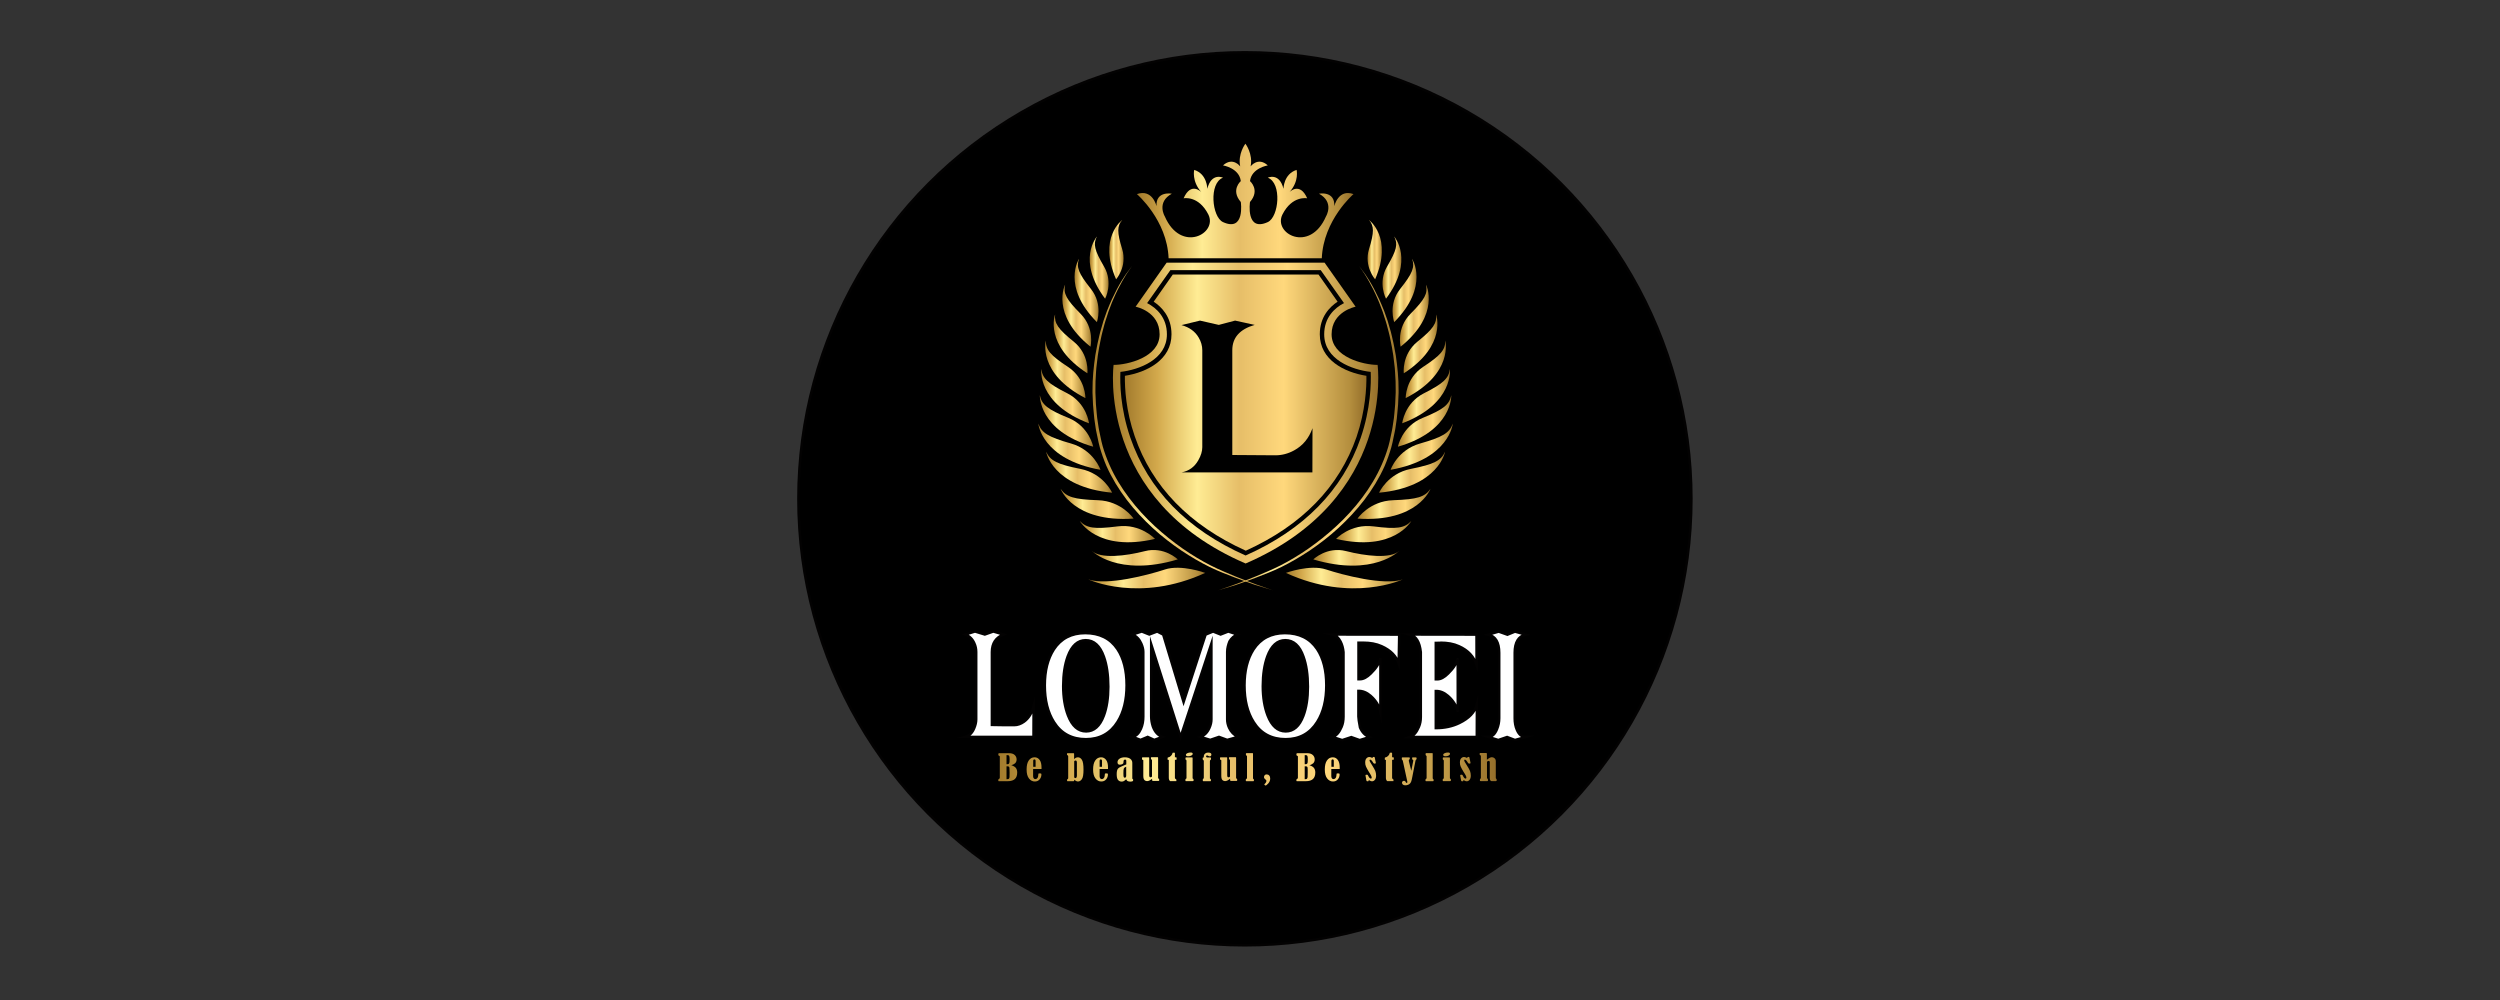 <?xml version="1.0" encoding="utf-8"?>
<!-- Generator: Adobe Illustrator 23.0.5, SVG Export Plug-In . SVG Version: 6.00 Build 0)  -->
<svg version="1.1" id="Layer_1" xmlns="http://www.w3.org/2000/svg" xmlns:xlink="http://www.w3.org/1999/xlink" x="0px" y="0px"
	 viewBox="0 0 250 100" style="enable-background:new 0 0 250 100;" xml:space="preserve">
<rect x="0" y="0" width="250" height="100" fill="#333333" stroke="none"/>
<style type="text/css">
	.st0{stroke:#030202;stroke-width:0.25;stroke-miterlimit:10;}
	.st1{fill:#FFFFFF;stroke:#030202;stroke-width:0.25;stroke-miterlimit:10;}
	.st2{fill:url(#XMLID_2_);}
	.st3{fill:url(#XMLID_3_);}
	.st4{fill:url(#XMLID_4_);}
	.st5{fill:url(#XMLID_5_);}
	.st6{fill:url(#XMLID_6_);}
	.st7{fill:url(#XMLID_7_);}
	.st8{fill:url(#XMLID_8_);}
	.st9{fill:url(#XMLID_9_);}
	.st10{fill:url(#XMLID_10_);}
	.st11{fill:url(#XMLID_11_);}
	.st12{fill:url(#XMLID_12_);}
	.st13{fill:url(#XMLID_13_);}
	.st14{fill:url(#XMLID_14_);}
	.st15{fill:url(#XMLID_15_);}
	.st16{fill:url(#XMLID_16_);}
	.st17{fill:url(#XMLID_17_);}
	.st18{fill:url(#XMLID_18_);}
	.st19{fill:url(#XMLID_19_);}
	.st20{fill:url(#XMLID_20_);}
	.st21{fill:url(#XMLID_21_);}
	.st22{fill:url(#XMLID_22_);}
	.st23{fill:url(#XMLID_23_);}
	.st24{fill:url(#XMLID_24_);}
	.st25{fill:url(#XMLID_25_);}
	.st26{fill:url(#XMLID_26_);}
	.st27{fill:url(#XMLID_27_);}
	.st28{fill:url(#XMLID_28_);}
	.st29{fill:url(#XMLID_29_);}
	.st30{fill:url(#XMLID_30_);}
	.st31{fill:url(#XMLID_31_);}
	.st32{fill:url(#XMLID_32_);}
	.st33{fill:url(#XMLID_33_);}
	.st34{fill:url(#SVGID_1_);}
	.st35{fill:url(#SVGID_2_);}
	.st36{fill:url(#SVGID_3_);}
	.st37{fill:url(#SVGID_4_);}
	.st38{fill:url(#SVGID_5_);}
	.st39{fill:url(#SVGID_6_);}
	.st40{fill:url(#SVGID_7_);}
	.st41{fill:url(#SVGID_8_);}
	.st42{fill:url(#SVGID_9_);}
	.st43{fill:url(#SVGID_10_);}
	.st44{fill:url(#SVGID_11_);}
	.st45{fill:url(#SVGID_12_);}
	.st46{fill:url(#SVGID_13_);}
	.st47{fill:url(#SVGID_14_);}
	.st48{fill:url(#SVGID_15_);}
	.st49{fill:url(#SVGID_16_);}
	.st50{fill:url(#SVGID_17_);}
	.st51{fill:url(#SVGID_18_);}
	.st52{fill:url(#SVGID_19_);}
	.st53{fill:url(#SVGID_20_);}
	.st54{fill:url(#SVGID_21_);}
	.st55{fill:url(#SVGID_22_);}
</style>
<g>
	<circle class="st0" cx="124.49" cy="49.88" r="44.65"/>
	<g>
		<g>
			<path class="st1" d="M102.4,72.17c0.46-0.33,0.78-0.84,0.96-1.54l-0.01,3.06h-6.81c0.38-0.1,0.67-0.38,0.87-0.84
				c0.14-0.33,0.21-0.63,0.21-0.91V65.2c0-0.31-0.06-0.6-0.19-0.88c-0.19-0.43-0.49-0.72-0.89-0.87l0.96-0.3l0.98,0.3l0.85-0.3
				l1.02,0.3c-0.77,0.3-1.16,0.88-1.16,1.76v7.28c0.75,0.02,1.5,0.02,2.24,0.02C101.76,72.51,102.09,72.39,102.4,72.17z"/>
			<path class="st1" d="M108.52,63.31c1.42,0,2.5,0.53,3.22,1.6c0.61,0.92,0.92,2.12,0.92,3.62c0,1.47-0.3,2.69-0.91,3.66
				c-0.72,1.15-1.78,1.73-3.16,1.73c-1.4,0-2.47-0.57-3.19-1.71c-0.61-0.96-0.92-2.18-0.92-3.67c0-1.46,0.3-2.65,0.9-3.59
				C106.09,63.86,107.14,63.31,108.52,63.31z M108.57,64.02c-0.8,0-1.4,0.54-1.8,1.62c-0.3,0.82-0.45,1.81-0.45,2.97
				c0,1.13,0.16,2.11,0.48,2.94c0.41,1.06,1.01,1.59,1.81,1.59c0.79,0,1.38-0.52,1.77-1.56c0.3-0.8,0.45-1.77,0.45-2.9
				c0-1.2-0.15-2.2-0.44-3.01C110,64.57,109.4,64.02,108.57,64.02z"/>
			<path class="st1" d="M122.72,65.19v6.75c0,0.28,0.06,0.56,0.19,0.84c0.19,0.42,0.49,0.72,0.89,0.91l-1.08,0.3l-0.82-0.3
				l-0.88,0.3l-0.96-0.3c0.39-0.15,0.69-0.45,0.88-0.89c0.14-0.31,0.2-0.59,0.2-0.86v-7.59l-3.08,9.34l-2.94-9.27v7.21
				c0,0.36,0.06,0.7,0.17,1.03c0.2,0.54,0.51,0.88,0.95,1.03l-0.81,0.3l-0.66-0.3l-0.72,0.3l-0.78-0.3
				c0.36-0.09,0.63-0.36,0.83-0.82c0.16-0.37,0.23-0.77,0.23-1.2v-6.48c0-0.26-0.07-0.53-0.2-0.83c-0.19-0.44-0.48-0.74-0.88-0.91
				l0.93-0.3l0.75,0.3l0.79-0.3l0.6,0.31l2.04,6.75l2.2-6.75l0.75-0.31l0.75,0.3l0.77-0.3l0.91,0.3c-0.33,0.13-0.59,0.36-0.79,0.69
				C122.82,64.47,122.72,64.82,122.72,65.19z"/>
			<path class="st1" d="M128.49,63.31c1.42,0,2.5,0.53,3.22,1.6c0.61,0.92,0.92,2.12,0.92,3.62c0,1.47-0.3,2.69-0.91,3.66
				c-0.72,1.15-1.78,1.73-3.16,1.73c-1.4,0-2.47-0.57-3.19-1.71c-0.61-0.96-0.92-2.18-0.92-3.67c0-1.46,0.3-2.65,0.9-3.59
				C126.06,63.86,127.11,63.31,128.49,63.31z M128.53,64.02c-0.8,0-1.4,0.54-1.8,1.62c-0.3,0.82-0.45,1.81-0.45,2.97
				c0,1.13,0.16,2.11,0.48,2.94c0.41,1.06,1.01,1.59,1.81,1.59c0.79,0,1.38-0.52,1.77-1.56c0.3-0.8,0.45-1.77,0.45-2.9
				c0-1.2-0.15-2.2-0.44-3.01C129.97,64.57,129.36,64.02,128.53,64.02z"/>
			<path class="st1" d="M133.27,73.7c0.37-0.13,0.66-0.46,0.89-1.01c0.13-0.3,0.19-0.64,0.19-1.02v-6.46
				c-0.04-0.39-0.13-0.74-0.29-1.05c-0.2-0.39-0.46-0.63-0.79-0.71l6.65,0.01l-0.05,2.88c-0.25-0.75-0.82-1.32-1.71-1.72
				c-0.53-0.24-1.14-0.35-1.85-0.35c0.11,0,0.12,0,0.03,0c-0.09,0-0.23,0-0.42,0h-0.07v3.65h0.16c0.33,0,0.69-0.19,1.08-0.58
				c0.55-0.54,0.87-1.05,0.95-1.53v5.36c-0.12-0.59-0.45-1.12-0.98-1.59c-0.38-0.33-0.79-0.5-1.22-0.49v2.56
				c0,0.17,0.05,0.53,0.16,1.1c0.21,0.49,0.53,0.81,0.94,0.96l-0.97,0.3l-0.84-0.3l-0.91,0.3L133.27,73.7z"/>
			<path class="st1" d="M141,73.7c0.37-0.13,0.66-0.46,0.89-1.01c0.13-0.3,0.19-0.63,0.19-0.99v-6.49c-0.11-1.02-0.47-1.6-1.08-1.76
				l6.65,0.01l0.01,3.03c-0.28-0.85-0.87-1.47-1.77-1.87c-0.52-0.24-1.14-0.35-1.85-0.35c0.11,0,0.12,0,0.04,0.01
				c-0.09,0.01-0.23,0.01-0.43,0.01h-0.07v3.64h0.16c0.33,0,0.69-0.19,1.08-0.58c0.55-0.54,0.87-1.05,0.95-1.53l0.01,5.36
				c-0.12-0.59-0.45-1.12-0.98-1.59c-0.38-0.33-0.79-0.5-1.22-0.49v3.71c0.88,0,1.66-0.17,2.34-0.5c0.98-0.47,1.57-1.09,1.77-1.86
				l-0.01,3.25L141,73.7z"/>
			<path class="st1" d="M148.84,73.69c0.37,0,0.65-0.26,0.86-0.77c0.15-0.36,0.22-0.72,0.22-1.09v-6.55c0-1.04-0.36-1.65-1.08-1.82
				l1.03-0.3l0.87,0.31l0.76-0.31l1.06,0.3c-0.72,0.16-1.09,0.77-1.09,1.81v6.56c0,0.43,0.07,0.82,0.22,1.16
				c0.2,0.47,0.49,0.71,0.87,0.71l-1.06,0.3l-0.79-0.3l-0.88,0.3L148.84,73.69z"/>
		</g>
		<linearGradient id="XMLID_2_" gradientUnits="userSpaceOnUse" x1="113.723" y1="20.109" x2="135.39" y2="20.109">
			<stop  offset="0" style="stop-color:#A37B2C"/>
			<stop  offset="0.135" style="stop-color:#D3A94C"/>
			<stop  offset="0.3" style="stop-color:#FFEC94"/>
			<stop  offset="0.474" style="stop-color:#E6BE68"/>
			<stop  offset="0.657" style="stop-color:#FFD87C"/>
			<stop  offset="0.93" style="stop-color:#B58F3E"/>
			<stop  offset="1" style="stop-color:#946E2A"/>
		</linearGradient>
		<path id="XMLID_146_" class="st2" d="M133.43,20.62c0.08-1.57-1.53-1.25-1.53-1.25c1.57,0.86,0.7,2.27,0.7,2.27
			c-1.61,3.72-5.33,1.72-4.35-0.2c0.98-1.92,2.47-1.61,2.47-1.61c-0.74-1.68-1.76-0.63-1.76-0.63c0.98-1.1,0.7-2.21,0.7-2.21
			c-1.31,0.42-1.31,1.89-1.31,1.89c-0.42-1.66-1.57-1.11-1.57-1.11c1.43,0.54,1.11,3.93,0,4.44c-2.23,1.02-1.78-2.01-1.78-2.01
			c1.04-1.2,0-2.09,0-2.09c0.16-1.31,1.78-1.57,1.78-1.57c-0.99-0.89-1.72,0.1-1.72,0.1c0.26-1.25-0.52-2.27-0.52-2.27
			s-0.78,1.02-0.52,2.27c0,0-0.73-0.99-1.72-0.1c0,0,1.62,0.26,1.78,1.57c0,0-1.04,0.89,0,2.09c0,0,0.45,3.03-1.78,2.01
			c-1.11-0.51-1.43-3.9,0-4.44c0,0-1.15-0.55-1.57,1.11c0,0,0-1.48-1.31-1.89c0,0-0.27,1.11,0.7,2.21c0,0-1.02-1.06-1.76,0.63
			c0,0,1.49-0.31,2.47,1.61c0.98,1.92-2.74,3.92-4.35,0.2c0,0-0.86-1.41,0.7-2.27c0,0-1.61-0.31-1.53,1.25c0,0-0.39-1.76-1.96-1.21
			c0,0,3.02,2.58,3.17,6.42h7.66h7.66c0.16-3.84,3.17-6.42,3.17-6.42C133.82,18.86,133.43,20.62,133.43,20.62z"/>
		<linearGradient id="XMLID_3_" gradientUnits="userSpaceOnUse" x1="111.29" y1="41.311" x2="137.823" y2="41.311">
			<stop  offset="0" style="stop-color:#A37B2C"/>
			<stop  offset="0.135" style="stop-color:#D3A94C"/>
			<stop  offset="0.3" style="stop-color:#FFEC94"/>
			<stop  offset="0.474" style="stop-color:#E6BE68"/>
			<stop  offset="0.657" style="stop-color:#FFD87C"/>
			<stop  offset="0.93" style="stop-color:#B58F3E"/>
			<stop  offset="1" style="stop-color:#946E2A"/>
		</linearGradient>
		<path id="XMLID_143_" class="st3" d="M137.76,36.49c-1.4,0-4.6-0.77-4.6-3.06s2.4-2.76,2.4-2.76l-3.1-4.4h-7.9h-7.9l-3.1,4.4
			c0,0,2.4,0.46,2.4,2.76s-3.2,3.06-4.6,3.06c0,0-1.8,13.4,13.2,19.86C139.56,49.88,137.76,36.49,137.76,36.49z M136.06,43.82
			c-1.8,5.19-5.67,9.14-11.5,11.73c-5.86-2.6-9.73-6.57-11.53-11.79c-1.01-2.94-1.04-5.46-0.99-6.57c1.86-0.21,4.65-1.23,4.65-3.76
			c0-1.66-1.02-2.63-1.98-3.12l2.33-3.3h15.03l2.33,3.3c-0.96,0.49-1.98,1.46-1.98,3.12c0,2.53,2.8,3.55,4.65,3.76
			C137.12,38.3,137.08,40.86,136.06,43.82z"/>
		<g id="XMLID_110_">
			<g id="XMLID_127_">
				<linearGradient id="XMLID_4_" gradientUnits="userSpaceOnUse" x1="109.269" y1="42.816" x2="127.311" y2="42.816">
					<stop  offset="0" style="stop-color:#A37B2C"/>
					<stop  offset="0.135" style="stop-color:#D3A94C"/>
					<stop  offset="0.3" style="stop-color:#FFEC94"/>
					<stop  offset="0.474" style="stop-color:#E6BE68"/>
					<stop  offset="0.657" style="stop-color:#FFD87C"/>
					<stop  offset="0.93" style="stop-color:#B58F3E"/>
					<stop  offset="1" style="stop-color:#946E2A"/>
				</linearGradient>
				<path id="XMLID_142_" class="st4" d="M127.31,59.03c0,0-0.65-0.2-1.76-0.61c-0.55-0.2-1.22-0.46-1.99-0.77
					c-0.38-0.16-0.78-0.33-1.21-0.51c-0.42-0.18-0.86-0.38-1.31-0.61c-0.9-0.46-1.83-1.02-2.77-1.67c-0.94-0.66-1.89-1.41-2.8-2.25
					c-0.46-0.42-0.9-0.87-1.33-1.34c-0.43-0.47-0.84-0.96-1.23-1.48c-0.78-1.03-1.46-2.15-1.98-3.34c-0.26-0.59-0.48-1.2-0.66-1.82
					l-0.12-0.47c-0.04-0.15-0.07-0.31-0.1-0.47c-0.03-0.16-0.07-0.32-0.1-0.47c-0.03-0.16-0.07-0.31-0.09-0.47
					c-0.05-0.31-0.09-0.63-0.14-0.94c-0.04-0.31-0.06-0.63-0.09-0.94c-0.01-0.16-0.03-0.31-0.04-0.46
					c-0.01-0.15-0.01-0.31-0.02-0.46c-0.01-0.15-0.01-0.31-0.02-0.46l-0.01-0.23l0-0.23c0-0.3,0.01-0.6,0.01-0.9
					c0.01-0.3,0.04-0.59,0.05-0.88c0.01-0.15,0.02-0.29,0.03-0.43c0.02-0.14,0.03-0.29,0.05-0.43c0.03-0.28,0.06-0.56,0.1-0.84
					c0.09-0.55,0.17-1.09,0.29-1.6c0.06-0.26,0.1-0.51,0.17-0.75c0.07-0.24,0.13-0.48,0.19-0.72c0.06-0.24,0.14-0.46,0.21-0.68
					c0.07-0.22,0.14-0.44,0.21-0.65c0.08-0.21,0.16-0.41,0.23-0.61c0.08-0.2,0.14-0.39,0.23-0.57c0.31-0.73,0.63-1.35,0.91-1.85
					c0.15-0.25,0.28-0.47,0.39-0.66c0.12-0.19,0.23-0.34,0.32-0.47c0.18-0.25,0.27-0.39,0.27-0.39s-0.1,0.13-0.28,0.38
					c-0.09,0.13-0.21,0.27-0.34,0.46c-0.12,0.19-0.26,0.41-0.42,0.65c-0.3,0.49-0.63,1.11-0.97,1.84c-0.09,0.18-0.16,0.37-0.25,0.57
					c-0.08,0.2-0.16,0.4-0.25,0.61c-0.08,0.21-0.15,0.43-0.23,0.65c-0.08,0.22-0.16,0.45-0.22,0.69c-0.07,0.24-0.14,0.48-0.21,0.72
					c-0.07,0.25-0.12,0.5-0.18,0.76c-0.13,0.51-0.21,1.05-0.32,1.61c-0.16,1.11-0.29,2.29-0.28,3.52l0,0.23l0.01,0.23
					c0.01,0.15,0.01,0.31,0.02,0.46c0.01,0.16,0.01,0.31,0.02,0.47c0.01,0.16,0.03,0.31,0.04,0.47c0.03,0.31,0.05,0.63,0.09,0.95
					c0.05,0.32,0.09,0.64,0.14,0.96c0.02,0.16,0.06,0.32,0.09,0.47c0.03,0.16,0.06,0.32,0.1,0.47c0.03,0.16,0.06,0.31,0.1,0.48
					l0.12,0.48c0.18,0.63,0.4,1.25,0.66,1.86c0.54,1.21,1.24,2.35,2.03,3.39c0.4,0.52,0.82,1.02,1.26,1.49
					c0.44,0.47,0.89,0.92,1.35,1.34c0.92,0.85,1.9,1.59,2.85,2.24c0.96,0.64,1.91,1.19,2.82,1.64c0.91,0.45,1.79,0.77,2.55,1.07
					c0.77,0.29,1.45,0.54,2.01,0.73C126.66,58.85,127.31,59.03,127.31,59.03z"/>
				<linearGradient id="XMLID_5_" gradientUnits="userSpaceOnUse" x1="108.828" y1="57.803" x2="120.52" y2="57.803">
					<stop  offset="0" style="stop-color:#A37B2C"/>
					<stop  offset="0.135" style="stop-color:#D3A94C"/>
					<stop  offset="0.3" style="stop-color:#FFEC94"/>
					<stop  offset="0.474" style="stop-color:#E6BE68"/>
					<stop  offset="0.657" style="stop-color:#FFD87C"/>
					<stop  offset="0.93" style="stop-color:#B58F3E"/>
					<stop  offset="1" style="stop-color:#946E2A"/>
				</linearGradient>
				<path id="XMLID_141_" class="st5" d="M120.52,57.29c0,0-2.39-0.88-4.03-0.34c-1.64,0.54-5.8,1.64-7.66,0.99
					C108.83,57.94,113.91,60.33,120.52,57.29z"/>
				<linearGradient id="XMLID_6_" gradientUnits="userSpaceOnUse" x1="109.168" y1="55.782" x2="117.781" y2="55.782">
					<stop  offset="0" style="stop-color:#A37B2C"/>
					<stop  offset="0.135" style="stop-color:#D3A94C"/>
					<stop  offset="0.3" style="stop-color:#FFEC94"/>
					<stop  offset="0.474" style="stop-color:#E6BE68"/>
					<stop  offset="0.657" style="stop-color:#FFD87C"/>
					<stop  offset="0.93" style="stop-color:#B58F3E"/>
					<stop  offset="1" style="stop-color:#946E2A"/>
				</linearGradient>
				<path id="XMLID_140_" class="st6" d="M117.78,55.94c0,0-1.36-1.32-3.28-0.83c-1.92,0.49-4.45,0.81-5.34-0.04
					C109.17,55.07,111.74,57.74,117.78,55.94z"/>
				<linearGradient id="XMLID_7_" gradientUnits="userSpaceOnUse" x1="107.977" y1="53.161" x2="115.501" y2="53.161">
					<stop  offset="0" style="stop-color:#A37B2C"/>
					<stop  offset="0.135" style="stop-color:#D3A94C"/>
					<stop  offset="0.3" style="stop-color:#FFEC94"/>
					<stop  offset="0.474" style="stop-color:#E6BE68"/>
					<stop  offset="0.657" style="stop-color:#FFD87C"/>
					<stop  offset="0.93" style="stop-color:#B58F3E"/>
					<stop  offset="1" style="stop-color:#946E2A"/>
				</linearGradient>
				<path id="XMLID_139_" class="st7" d="M115.5,53.89c0,0-1.43-1.55-3.75-1.25c-2.32,0.3-3.08,0.18-3.77-0.54
					C107.98,52.1,109.74,55.24,115.5,53.89z"/>
				<linearGradient id="XMLID_8_" gradientUnits="userSpaceOnUse" x1="106.06" y1="50.387" x2="113.364" y2="50.387">
					<stop  offset="0" style="stop-color:#A37B2C"/>
					<stop  offset="0.135" style="stop-color:#D3A94C"/>
					<stop  offset="0.3" style="stop-color:#FFEC94"/>
					<stop  offset="0.474" style="stop-color:#E6BE68"/>
					<stop  offset="0.657" style="stop-color:#FFD87C"/>
					<stop  offset="0.93" style="stop-color:#B58F3E"/>
					<stop  offset="1" style="stop-color:#946E2A"/>
				</linearGradient>
				<path id="XMLID_138_" class="st8" d="M113.36,51.86c0,0-1.18-1.76-3.58-1.84c-2.4-0.08-3.15-0.32-3.72-1.14
					C106.06,48.88,107.3,52.26,113.36,51.86z"/>
				<linearGradient id="XMLID_9_" gradientUnits="userSpaceOnUse" x1="104.606" y1="47.222" x2="111.206" y2="47.222">
					<stop  offset="0" style="stop-color:#A37B2C"/>
					<stop  offset="0.135" style="stop-color:#D3A94C"/>
					<stop  offset="0.3" style="stop-color:#FFEC94"/>
					<stop  offset="0.474" style="stop-color:#E6BE68"/>
					<stop  offset="0.657" style="stop-color:#FFD87C"/>
					<stop  offset="0.93" style="stop-color:#B58F3E"/>
					<stop  offset="1" style="stop-color:#946E2A"/>
				</linearGradient>
				<path id="XMLID_137_" class="st9" d="M111.21,49.27c0,0-0.85-1.92-3.17-2.38c-2.32-0.46-3.01-0.81-3.43-1.72
					C104.61,45.17,105.23,48.7,111.21,49.27z"/>
				<linearGradient id="XMLID_10_" gradientUnits="userSpaceOnUse" x1="103.834" y1="44.674" x2="110.049" y2="44.674">
					<stop  offset="0" style="stop-color:#A37B2C"/>
					<stop  offset="0.135" style="stop-color:#D3A94C"/>
					<stop  offset="0.3" style="stop-color:#FFEC94"/>
					<stop  offset="0.474" style="stop-color:#E6BE68"/>
					<stop  offset="0.657" style="stop-color:#FFD87C"/>
					<stop  offset="0.93" style="stop-color:#B58F3E"/>
					<stop  offset="1" style="stop-color:#946E2A"/>
				</linearGradient>
				<path id="XMLID_136_" class="st10" d="M110.05,46.98c0,0-0.67-1.98-2.95-2.63c-2.27-0.65-2.93-1.05-3.27-1.99
					C103.83,42.36,104.15,45.93,110.05,46.98z"/>
				<linearGradient id="XMLID_11_" gradientUnits="userSpaceOnUse" x1="103.985" y1="42.099" x2="109.325" y2="42.099">
					<stop  offset="0" style="stop-color:#A37B2C"/>
					<stop  offset="0.135" style="stop-color:#D3A94C"/>
					<stop  offset="0.3" style="stop-color:#FFEC94"/>
					<stop  offset="0.474" style="stop-color:#E6BE68"/>
					<stop  offset="0.657" style="stop-color:#FFD87C"/>
					<stop  offset="0.93" style="stop-color:#B58F3E"/>
					<stop  offset="1" style="stop-color:#946E2A"/>
				</linearGradient>
				<path id="XMLID_135_" class="st11" d="M109.32,44.67c0,0-0.39-2.03-2.48-2.88c-2.09-0.85-2.66-1.32-2.86-2.27
					C103.99,39.52,103.82,43.08,109.32,44.67z"/>
				<linearGradient id="XMLID_12_" gradientUnits="userSpaceOnUse" x1="104.121" y1="39.61" x2="108.897" y2="39.61">
					<stop  offset="0" style="stop-color:#A37B2C"/>
					<stop  offset="0.135" style="stop-color:#D3A94C"/>
					<stop  offset="0.3" style="stop-color:#FFEC94"/>
					<stop  offset="0.474" style="stop-color:#E6BE68"/>
					<stop  offset="0.657" style="stop-color:#FFD87C"/>
					<stop  offset="0.93" style="stop-color:#B58F3E"/>
					<stop  offset="1" style="stop-color:#946E2A"/>
				</linearGradient>
				<path id="XMLID_134_" class="st12" d="M108.9,42.33c0,0-0.21-2-2.17-3c-1.96-0.99-2.48-1.49-2.6-2.43
					C104.13,36.89,103.67,40.35,108.9,42.33z"/>
				<linearGradient id="XMLID_13_" gradientUnits="userSpaceOnUse" x1="104.526" y1="36.936" x2="108.539" y2="36.936">
					<stop  offset="0" style="stop-color:#A37B2C"/>
					<stop  offset="0.135" style="stop-color:#D3A94C"/>
					<stop  offset="0.3" style="stop-color:#FFEC94"/>
					<stop  offset="0.474" style="stop-color:#E6BE68"/>
					<stop  offset="0.657" style="stop-color:#FFD87C"/>
					<stop  offset="0.93" style="stop-color:#B58F3E"/>
					<stop  offset="1" style="stop-color:#946E2A"/>
				</linearGradient>
				<path id="XMLID_133_" class="st13" d="M108.54,39.81c0,0,0.04-1.95-1.74-3.12c-1.78-1.17-2.22-1.7-2.22-2.63
					C104.58,34.06,103.73,37.34,108.54,39.81z"/>
				<linearGradient id="XMLID_14_" gradientUnits="userSpaceOnUse" x1="105.37" y1="34.385" x2="108.749" y2="34.385">
					<stop  offset="0" style="stop-color:#A37B2C"/>
					<stop  offset="0.135" style="stop-color:#D3A94C"/>
					<stop  offset="0.3" style="stop-color:#FFEC94"/>
					<stop  offset="0.474" style="stop-color:#E6BE68"/>
					<stop  offset="0.657" style="stop-color:#FFD87C"/>
					<stop  offset="0.93" style="stop-color:#B58F3E"/>
					<stop  offset="1" style="stop-color:#946E2A"/>
				</linearGradient>
				<path id="XMLID_132_" class="st14" d="M108.74,37.33c0,0,0.23-1.87-1.36-3.16c-1.59-1.28-1.96-1.84-1.87-2.72
					C105.5,31.44,104.36,34.52,108.74,37.33z"/>
				<linearGradient id="XMLID_15_" gradientUnits="userSpaceOnUse" x1="106.235" y1="31.569" x2="109.114" y2="31.569">
					<stop  offset="0" style="stop-color:#A37B2C"/>
					<stop  offset="0.135" style="stop-color:#D3A94C"/>
					<stop  offset="0.3" style="stop-color:#FFEC94"/>
					<stop  offset="0.474" style="stop-color:#E6BE68"/>
					<stop  offset="0.657" style="stop-color:#FFD87C"/>
					<stop  offset="0.93" style="stop-color:#B58F3E"/>
					<stop  offset="1" style="stop-color:#946E2A"/>
				</linearGradient>
				<path id="XMLID_131_" class="st15" d="M109.05,34.67c0,0,0.45-1.84-0.99-3.29c-1.44-1.45-1.75-2.04-1.55-2.91
					C106.51,28.47,105.01,31.42,109.05,34.67z"/>
				<linearGradient id="XMLID_16_" gradientUnits="userSpaceOnUse" x1="107.459" y1="29.045" x2="109.86" y2="29.045">
					<stop  offset="0" style="stop-color:#A37B2C"/>
					<stop  offset="0.135" style="stop-color:#D3A94C"/>
					<stop  offset="0.3" style="stop-color:#FFEC94"/>
					<stop  offset="0.474" style="stop-color:#E6BE68"/>
					<stop  offset="0.657" style="stop-color:#FFD87C"/>
					<stop  offset="0.93" style="stop-color:#B58F3E"/>
					<stop  offset="1" style="stop-color:#946E2A"/>
				</linearGradient>
				<path id="XMLID_130_" class="st16" d="M109.69,32.21c0,0,0.64-1.76-0.6-3.32s-1.48-2.17-1.19-3.01
					C107.91,25.88,106.11,28.61,109.69,32.21z"/>
				<linearGradient id="XMLID_17_" gradientUnits="userSpaceOnUse" x1="108.972" y1="26.759" x2="110.858" y2="26.759">
					<stop  offset="0" style="stop-color:#A37B2C"/>
					<stop  offset="0.135" style="stop-color:#D3A94C"/>
					<stop  offset="0.3" style="stop-color:#FFEC94"/>
					<stop  offset="0.474" style="stop-color:#E6BE68"/>
					<stop  offset="0.657" style="stop-color:#FFD87C"/>
					<stop  offset="0.93" style="stop-color:#B58F3E"/>
					<stop  offset="1" style="stop-color:#946E2A"/>
				</linearGradient>
				<path id="XMLID_129_" class="st17" d="M110.51,29.87c0,0,0.85-1.58-0.11-3.22c-0.96-1.64-1.1-2.24-0.71-3
					C109.69,23.65,107.62,26.01,110.51,29.87z"/>
				<linearGradient id="XMLID_18_" gradientUnits="userSpaceOnUse" x1="110.926" y1="24.962" x2="112.359" y2="24.962">
					<stop  offset="0" style="stop-color:#A37B2C"/>
					<stop  offset="0.135" style="stop-color:#D3A94C"/>
					<stop  offset="0.3" style="stop-color:#FFEC94"/>
					<stop  offset="0.474" style="stop-color:#E6BE68"/>
					<stop  offset="0.657" style="stop-color:#FFD87C"/>
					<stop  offset="0.93" style="stop-color:#B58F3E"/>
					<stop  offset="1" style="stop-color:#946E2A"/>
				</linearGradient>
				<path id="XMLID_128_" class="st18" d="M111.61,27.93c0,0,1.14-1.3,0.61-3.01c-0.53-1.72-0.52-2.31,0.01-2.93
					C112.23,21.99,109.77,23.76,111.61,27.93z"/>
			</g>
			<g id="XMLID_111_">
				<linearGradient id="XMLID_19_" gradientUnits="userSpaceOnUse" x1="121.802" y1="42.816" x2="139.844" y2="42.816">
					<stop  offset="0" style="stop-color:#A37B2C"/>
					<stop  offset="0.135" style="stop-color:#D3A94C"/>
					<stop  offset="0.3" style="stop-color:#FFEC94"/>
					<stop  offset="0.474" style="stop-color:#E6BE68"/>
					<stop  offset="0.657" style="stop-color:#FFD87C"/>
					<stop  offset="0.93" style="stop-color:#B58F3E"/>
					<stop  offset="1" style="stop-color:#946E2A"/>
				</linearGradient>
				<path id="XMLID_126_" class="st19" d="M121.8,59.03c0,0,0.65-0.2,1.76-0.61c0.55-0.2,1.22-0.46,1.99-0.77
					c0.38-0.16,0.78-0.33,1.21-0.51c0.42-0.18,0.86-0.38,1.31-0.61c0.9-0.46,1.83-1.02,2.77-1.67c0.94-0.66,1.89-1.41,2.8-2.25
					c0.46-0.42,0.9-0.87,1.33-1.34c0.43-0.47,0.84-0.96,1.23-1.48c0.78-1.03,1.46-2.15,1.98-3.34c0.26-0.59,0.48-1.2,0.66-1.82
					l0.12-0.47c0.04-0.15,0.07-0.31,0.1-0.47c0.03-0.16,0.07-0.32,0.1-0.47c0.03-0.16,0.07-0.31,0.09-0.47
					c0.05-0.31,0.09-0.63,0.14-0.94c0.04-0.31,0.06-0.63,0.09-0.94c0.01-0.16,0.03-0.31,0.04-0.46c0.01-0.15,0.01-0.31,0.02-0.46
					c0.01-0.15,0.01-0.31,0.02-0.46l0.01-0.23l0-0.23c0-0.3-0.01-0.6-0.01-0.9c-0.01-0.3-0.04-0.59-0.05-0.88
					c-0.01-0.15-0.02-0.29-0.03-0.43c-0.02-0.14-0.03-0.29-0.05-0.43c-0.03-0.28-0.06-0.56-0.1-0.84c-0.09-0.55-0.17-1.09-0.29-1.6
					c-0.06-0.26-0.1-0.51-0.17-0.75c-0.07-0.24-0.13-0.48-0.19-0.72c-0.06-0.24-0.14-0.46-0.21-0.68c-0.07-0.22-0.14-0.44-0.21-0.65
					c-0.08-0.21-0.16-0.41-0.23-0.61c-0.08-0.2-0.14-0.39-0.23-0.57c-0.31-0.73-0.63-1.35-0.91-1.85c-0.15-0.25-0.28-0.47-0.39-0.66
					c-0.12-0.19-0.23-0.34-0.32-0.47c-0.18-0.25-0.27-0.39-0.27-0.39s0.1,0.13,0.28,0.38c0.09,0.13,0.21,0.27,0.34,0.46
					c0.12,0.19,0.26,0.41,0.42,0.65c0.3,0.49,0.63,1.11,0.97,1.84c0.09,0.18,0.16,0.37,0.25,0.57c0.08,0.2,0.16,0.4,0.25,0.61
					c0.08,0.21,0.15,0.43,0.23,0.65c0.08,0.22,0.16,0.45,0.22,0.69c0.07,0.24,0.14,0.48,0.21,0.72c0.07,0.25,0.12,0.5,0.18,0.76
					c0.13,0.51,0.21,1.05,0.32,1.61c0.16,1.11,0.29,2.29,0.28,3.52l0,0.23l-0.01,0.23c-0.01,0.15-0.01,0.31-0.02,0.46
					c-0.01,0.16-0.01,0.31-0.02,0.47c-0.01,0.16-0.03,0.31-0.04,0.47c-0.03,0.31-0.05,0.63-0.09,0.95
					c-0.05,0.32-0.09,0.64-0.14,0.96c-0.02,0.16-0.06,0.32-0.09,0.47c-0.03,0.16-0.06,0.32-0.1,0.47c-0.03,0.16-0.06,0.31-0.1,0.48
					l-0.12,0.48c-0.18,0.63-0.4,1.25-0.66,1.86c-0.54,1.21-1.24,2.35-2.03,3.39c-0.4,0.52-0.82,1.02-1.26,1.49
					c-0.44,0.47-0.89,0.92-1.35,1.34c-0.92,0.85-1.9,1.59-2.85,2.24c-0.96,0.64-1.91,1.19-2.82,1.64c-0.91,0.45-1.79,0.77-2.55,1.07
					c-0.77,0.29-1.45,0.54-2.01,0.73C122.46,58.85,121.8,59.03,121.8,59.03z"/>
				<linearGradient id="XMLID_20_" gradientUnits="userSpaceOnUse" x1="128.593" y1="57.803" x2="140.285" y2="57.803">
					<stop  offset="0" style="stop-color:#A37B2C"/>
					<stop  offset="0.135" style="stop-color:#D3A94C"/>
					<stop  offset="0.3" style="stop-color:#FFEC94"/>
					<stop  offset="0.474" style="stop-color:#E6BE68"/>
					<stop  offset="0.657" style="stop-color:#FFD87C"/>
					<stop  offset="0.93" style="stop-color:#B58F3E"/>
					<stop  offset="1" style="stop-color:#946E2A"/>
				</linearGradient>
				<path id="XMLID_125_" class="st20" d="M128.59,57.29c0,0,2.39-0.88,4.03-0.34c1.64,0.54,5.8,1.64,7.66,0.99
					C140.28,57.94,135.2,60.33,128.59,57.29z"/>
				<linearGradient id="XMLID_21_" gradientUnits="userSpaceOnUse" x1="131.333" y1="55.782" x2="139.945" y2="55.782">
					<stop  offset="0" style="stop-color:#A37B2C"/>
					<stop  offset="0.135" style="stop-color:#D3A94C"/>
					<stop  offset="0.3" style="stop-color:#FFEC94"/>
					<stop  offset="0.474" style="stop-color:#E6BE68"/>
					<stop  offset="0.657" style="stop-color:#FFD87C"/>
					<stop  offset="0.93" style="stop-color:#B58F3E"/>
					<stop  offset="1" style="stop-color:#946E2A"/>
				</linearGradient>
				<path id="XMLID_124_" class="st21" d="M131.33,55.94c0,0,1.36-1.32,3.28-0.83c1.92,0.49,4.45,0.81,5.34-0.04
					C139.94,55.07,137.37,57.74,131.33,55.94z"/>
				<linearGradient id="XMLID_22_" gradientUnits="userSpaceOnUse" x1="133.612" y1="53.161" x2="141.136" y2="53.161">
					<stop  offset="0" style="stop-color:#A37B2C"/>
					<stop  offset="0.135" style="stop-color:#D3A94C"/>
					<stop  offset="0.3" style="stop-color:#FFEC94"/>
					<stop  offset="0.474" style="stop-color:#E6BE68"/>
					<stop  offset="0.657" style="stop-color:#FFD87C"/>
					<stop  offset="0.93" style="stop-color:#B58F3E"/>
					<stop  offset="1" style="stop-color:#946E2A"/>
				</linearGradient>
				<path id="XMLID_123_" class="st22" d="M133.61,53.89c0,0,1.43-1.55,3.75-1.25c2.32,0.3,3.08,0.18,3.77-0.54
					C141.14,52.1,139.38,55.24,133.61,53.89z"/>
				<linearGradient id="XMLID_23_" gradientUnits="userSpaceOnUse" x1="135.749" y1="50.387" x2="143.053" y2="50.387">
					<stop  offset="0" style="stop-color:#A37B2C"/>
					<stop  offset="0.135" style="stop-color:#D3A94C"/>
					<stop  offset="0.3" style="stop-color:#FFEC94"/>
					<stop  offset="0.474" style="stop-color:#E6BE68"/>
					<stop  offset="0.657" style="stop-color:#FFD87C"/>
					<stop  offset="0.93" style="stop-color:#B58F3E"/>
					<stop  offset="1" style="stop-color:#946E2A"/>
				</linearGradient>
				<path id="XMLID_122_" class="st23" d="M135.75,51.86c0,0,1.18-1.76,3.58-1.84c2.4-0.08,3.15-0.32,3.72-1.14
					C143.05,48.88,141.81,52.26,135.75,51.86z"/>
				<linearGradient id="XMLID_24_" gradientUnits="userSpaceOnUse" x1="137.907" y1="47.222" x2="144.507" y2="47.222">
					<stop  offset="0" style="stop-color:#A37B2C"/>
					<stop  offset="0.135" style="stop-color:#D3A94C"/>
					<stop  offset="0.3" style="stop-color:#FFEC94"/>
					<stop  offset="0.474" style="stop-color:#E6BE68"/>
					<stop  offset="0.657" style="stop-color:#FFD87C"/>
					<stop  offset="0.93" style="stop-color:#B58F3E"/>
					<stop  offset="1" style="stop-color:#946E2A"/>
				</linearGradient>
				<path id="XMLID_121_" class="st24" d="M137.91,49.27c0,0,0.85-1.92,3.17-2.38c2.32-0.46,3.01-0.81,3.43-1.72
					C144.51,45.17,143.88,48.7,137.91,49.27z"/>
				<linearGradient id="XMLID_25_" gradientUnits="userSpaceOnUse" x1="139.064" y1="44.674" x2="145.279" y2="44.674">
					<stop  offset="0" style="stop-color:#A37B2C"/>
					<stop  offset="0.135" style="stop-color:#D3A94C"/>
					<stop  offset="0.3" style="stop-color:#FFEC94"/>
					<stop  offset="0.474" style="stop-color:#E6BE68"/>
					<stop  offset="0.657" style="stop-color:#FFD87C"/>
					<stop  offset="0.93" style="stop-color:#B58F3E"/>
					<stop  offset="1" style="stop-color:#946E2A"/>
				</linearGradient>
				<path id="XMLID_120_" class="st25" d="M139.06,46.98c0,0,0.67-1.98,2.95-2.63c2.27-0.65,2.93-1.05,3.27-1.99
					C145.28,42.36,144.96,45.93,139.06,46.98z"/>
				<linearGradient id="XMLID_26_" gradientUnits="userSpaceOnUse" x1="139.788" y1="42.099" x2="145.128" y2="42.099">
					<stop  offset="0" style="stop-color:#A37B2C"/>
					<stop  offset="0.135" style="stop-color:#D3A94C"/>
					<stop  offset="0.3" style="stop-color:#FFEC94"/>
					<stop  offset="0.474" style="stop-color:#E6BE68"/>
					<stop  offset="0.657" style="stop-color:#FFD87C"/>
					<stop  offset="0.93" style="stop-color:#B58F3E"/>
					<stop  offset="1" style="stop-color:#946E2A"/>
				</linearGradient>
				<path id="XMLID_119_" class="st26" d="M139.79,44.67c0,0,0.39-2.03,2.48-2.88c2.09-0.85,2.66-1.32,2.86-2.27
					C145.13,39.52,145.29,43.08,139.79,44.67z"/>
				<linearGradient id="XMLID_27_" gradientUnits="userSpaceOnUse" x1="140.216" y1="39.61" x2="144.992" y2="39.61">
					<stop  offset="0" style="stop-color:#A37B2C"/>
					<stop  offset="0.135" style="stop-color:#D3A94C"/>
					<stop  offset="0.3" style="stop-color:#FFEC94"/>
					<stop  offset="0.474" style="stop-color:#E6BE68"/>
					<stop  offset="0.657" style="stop-color:#FFD87C"/>
					<stop  offset="0.93" style="stop-color:#B58F3E"/>
					<stop  offset="1" style="stop-color:#946E2A"/>
				</linearGradient>
				<path id="XMLID_118_" class="st27" d="M140.22,42.33c0,0,0.21-2,2.17-3c1.96-0.99,2.48-1.49,2.6-2.43
					C144.98,36.89,145.44,40.35,140.22,42.33z"/>
				<linearGradient id="XMLID_28_" gradientUnits="userSpaceOnUse" x1="140.574" y1="36.936" x2="144.587" y2="36.936">
					<stop  offset="0" style="stop-color:#A37B2C"/>
					<stop  offset="0.135" style="stop-color:#D3A94C"/>
					<stop  offset="0.3" style="stop-color:#FFEC94"/>
					<stop  offset="0.474" style="stop-color:#E6BE68"/>
					<stop  offset="0.657" style="stop-color:#FFD87C"/>
					<stop  offset="0.93" style="stop-color:#B58F3E"/>
					<stop  offset="1" style="stop-color:#946E2A"/>
				</linearGradient>
				<path id="XMLID_117_" class="st28" d="M140.57,39.81c0,0-0.04-1.95,1.74-3.12c1.78-1.17,2.22-1.7,2.22-2.63
					C144.53,34.06,145.38,37.34,140.57,39.81z"/>
				<linearGradient id="XMLID_29_" gradientUnits="userSpaceOnUse" x1="140.364" y1="34.385" x2="143.744" y2="34.385">
					<stop  offset="0" style="stop-color:#A37B2C"/>
					<stop  offset="0.135" style="stop-color:#D3A94C"/>
					<stop  offset="0.3" style="stop-color:#FFEC94"/>
					<stop  offset="0.474" style="stop-color:#E6BE68"/>
					<stop  offset="0.657" style="stop-color:#FFD87C"/>
					<stop  offset="0.93" style="stop-color:#B58F3E"/>
					<stop  offset="1" style="stop-color:#946E2A"/>
				</linearGradient>
				<path id="XMLID_116_" class="st29" d="M140.38,37.33c0,0-0.23-1.87,1.36-3.16c1.59-1.28,1.96-1.84,1.87-2.72
					C143.61,31.44,144.75,34.52,140.38,37.33z"/>
				<linearGradient id="XMLID_30_" gradientUnits="userSpaceOnUse" x1="139.999" y1="31.569" x2="142.878" y2="31.569">
					<stop  offset="0" style="stop-color:#A37B2C"/>
					<stop  offset="0.135" style="stop-color:#D3A94C"/>
					<stop  offset="0.3" style="stop-color:#FFEC94"/>
					<stop  offset="0.474" style="stop-color:#E6BE68"/>
					<stop  offset="0.657" style="stop-color:#FFD87C"/>
					<stop  offset="0.93" style="stop-color:#B58F3E"/>
					<stop  offset="1" style="stop-color:#946E2A"/>
				</linearGradient>
				<path id="XMLID_115_" class="st30" d="M140.06,34.67c0,0-0.45-1.84,0.99-3.29c1.44-1.45,1.75-2.04,1.55-2.91
					C142.61,28.47,144.1,31.42,140.06,34.67z"/>
				<linearGradient id="XMLID_31_" gradientUnits="userSpaceOnUse" x1="139.253" y1="29.045" x2="141.654" y2="29.045">
					<stop  offset="0" style="stop-color:#A37B2C"/>
					<stop  offset="0.135" style="stop-color:#D3A94C"/>
					<stop  offset="0.3" style="stop-color:#FFEC94"/>
					<stop  offset="0.474" style="stop-color:#E6BE68"/>
					<stop  offset="0.657" style="stop-color:#FFD87C"/>
					<stop  offset="0.93" style="stop-color:#B58F3E"/>
					<stop  offset="1" style="stop-color:#946E2A"/>
				</linearGradient>
				<path id="XMLID_114_" class="st31" d="M139.42,32.21c0,0-0.64-1.76,0.6-3.32c1.24-1.56,1.48-2.17,1.19-3.01
					C141.2,25.88,143,28.61,139.42,32.21z"/>
				<linearGradient id="XMLID_32_" gradientUnits="userSpaceOnUse" x1="138.255" y1="26.759" x2="140.141" y2="26.759">
					<stop  offset="0" style="stop-color:#A37B2C"/>
					<stop  offset="0.135" style="stop-color:#D3A94C"/>
					<stop  offset="0.3" style="stop-color:#FFEC94"/>
					<stop  offset="0.474" style="stop-color:#E6BE68"/>
					<stop  offset="0.657" style="stop-color:#FFD87C"/>
					<stop  offset="0.93" style="stop-color:#B58F3E"/>
					<stop  offset="1" style="stop-color:#946E2A"/>
				</linearGradient>
				<path id="XMLID_113_" class="st32" d="M138.6,29.87c0,0-0.85-1.58,0.11-3.22c0.96-1.64,1.1-2.24,0.71-3
					C139.42,23.65,141.49,26.01,138.6,29.87z"/>
				<linearGradient id="XMLID_33_" gradientUnits="userSpaceOnUse" x1="136.754" y1="24.962" x2="138.187" y2="24.962">
					<stop  offset="0" style="stop-color:#A37B2C"/>
					<stop  offset="0.135" style="stop-color:#D3A94C"/>
					<stop  offset="0.3" style="stop-color:#FFEC94"/>
					<stop  offset="0.474" style="stop-color:#E6BE68"/>
					<stop  offset="0.657" style="stop-color:#FFD87C"/>
					<stop  offset="0.93" style="stop-color:#B58F3E"/>
					<stop  offset="1" style="stop-color:#946E2A"/>
				</linearGradient>
				<path id="XMLID_112_" class="st33" d="M137.51,27.93c0,0-1.14-1.3-0.61-3.01c0.53-1.72,0.52-2.31-0.01-2.93
					C136.89,21.99,139.34,23.76,137.51,27.93z"/>
			</g>
		</g>
		<linearGradient id="SVGID_1_" gradientUnits="userSpaceOnUse" x1="112.474" y1="41.256" x2="136.639" y2="41.256">
			<stop  offset="0" style="stop-color:#A37B2C"/>
			<stop  offset="0.135" style="stop-color:#D3A94C"/>
			<stop  offset="0.3" style="stop-color:#FFEC94"/>
			<stop  offset="0.474" style="stop-color:#E6BE68"/>
			<stop  offset="0.657" style="stop-color:#FFD87C"/>
			<stop  offset="0.93" style="stop-color:#B58F3E"/>
			<stop  offset="1" style="stop-color:#946E2A"/>
		</linearGradient>
		<path class="st34" d="M136.64,37.58c-2.23-0.35-4.66-1.61-4.66-4.15c0-1.74,0.98-2.73,1.78-3.26l-1.91-2.72h-14.57l-1.91,2.72
			c0.8,0.53,1.78,1.52,1.78,3.26c0,2.54-2.43,3.8-4.66,4.15c-0.02,1.27,0.1,3.48,0.98,6.04c1.73,5.05,5.47,8.9,11.11,11.45
			c5.61-2.54,9.34-6.37,11.08-11.39C136.55,41.06,136.66,38.73,136.64,37.58z M131.24,47.24h-13.08c0.73-0.14,1.29-0.54,1.67-1.21
			c0.27-0.47,0.4-0.91,0.4-1.31v-9.69c0-0.44-0.12-0.87-0.36-1.27c-0.36-0.62-0.93-1.03-1.72-1.25l1.85-0.45l1.88,0.43l1.63-0.43
			l1.96,0.43c-1.49,0.43-2.24,1.27-2.24,2.53V45.5c1.45,0.02,2.89,0.03,4.31,0.03c0.64,0,1.27-0.16,1.87-0.49
			c0.87-0.47,1.48-1.21,1.84-2.22L131.24,47.24z"/>
		<g>
			<g>
				<linearGradient id="SVGID_2_" gradientUnits="userSpaceOnUse" x1="99.82" y1="76.902" x2="149.67" y2="76.902">
					<stop  offset="0" style="stop-color:#A37B2C"/>
					<stop  offset="0.135" style="stop-color:#D3A94C"/>
					<stop  offset="0.3" style="stop-color:#FFEC94"/>
					<stop  offset="0.474" style="stop-color:#E6BE68"/>
					<stop  offset="0.657" style="stop-color:#FFD87C"/>
					<stop  offset="0.93" style="stop-color:#B58F3E"/>
					<stop  offset="1" style="stop-color:#946E2A"/>
				</linearGradient>
				<path class="st35" d="M101.13,76.52c0.22,0.07,0.38,0.17,0.46,0.28c0.08,0.11,0.13,0.26,0.13,0.45c0,0.29-0.08,0.51-0.23,0.65
					s-0.39,0.22-0.72,0.22h-0.89c-0.04,0-0.05-0.02-0.05-0.05v-0.1c0-0.03,0.02-0.05,0.05-0.06c0.07-0.03,0.1-0.08,0.1-0.14v-2.1
					c0-0.03,0-0.05-0.01-0.06c-0.01-0.01-0.04-0.03-0.09-0.05c-0.02-0.01-0.04-0.02-0.04-0.04c0-0.01-0.01-0.04-0.01-0.09
					c0-0.04,0.01-0.07,0.02-0.09c0.01-0.01,0.03-0.02,0.07-0.02h1c0.24,0,0.42,0.06,0.55,0.18c0.13,0.12,0.19,0.27,0.19,0.45
					c0,0.15-0.05,0.28-0.15,0.38C101.4,76.42,101.27,76.49,101.13,76.52z M100.65,75.51v0.91h0.1c0.06,0,0.11-0.02,0.14-0.05
					c0.03-0.03,0.05-0.09,0.06-0.17c0.01-0.08,0.01-0.18,0.01-0.3c0-0.17-0.02-0.28-0.05-0.32c-0.03-0.05-0.09-0.07-0.16-0.07
					H100.65z M100.65,76.62v1.3c0.11,0,0.19-0.01,0.23-0.04c0.04-0.03,0.06-0.09,0.07-0.17c0.01-0.09,0.01-0.23,0.01-0.43
					c0-0.04,0-0.14-0.01-0.28c0-0.15-0.01-0.24-0.02-0.27s-0.03-0.05-0.06-0.07s-0.07-0.03-0.12-0.03H100.65z"/>
				<linearGradient id="SVGID_3_" gradientUnits="userSpaceOnUse" x1="99.82" y1="76.902" x2="149.67" y2="76.902">
					<stop  offset="0" style="stop-color:#A37B2C"/>
					<stop  offset="0.135" style="stop-color:#D3A94C"/>
					<stop  offset="0.3" style="stop-color:#FFEC94"/>
					<stop  offset="0.474" style="stop-color:#E6BE68"/>
					<stop  offset="0.657" style="stop-color:#FFD87C"/>
					<stop  offset="0.93" style="stop-color:#B58F3E"/>
					<stop  offset="1" style="stop-color:#946E2A"/>
				</linearGradient>
				<path class="st36" d="M103.31,76.9v0.71c0,0.09,0.02,0.17,0.06,0.22c0.04,0.05,0.09,0.08,0.15,0.08c0.09,0,0.17-0.04,0.22-0.11
					c0.06-0.08,0.08-0.18,0.09-0.31c0-0.07,0.01-0.11,0.02-0.13c0.01-0.01,0.06-0.02,0.13-0.02c0.07,0,0.11,0.01,0.13,0.02
					c0.02,0.01,0.03,0.04,0.03,0.1c0,0.18-0.06,0.34-0.18,0.48c-0.12,0.14-0.28,0.21-0.48,0.21c-0.23,0-0.42-0.1-0.58-0.3
					c-0.16-0.2-0.24-0.5-0.24-0.9c0-0.4,0.07-0.7,0.22-0.91c0.15-0.21,0.34-0.31,0.58-0.31c0.21,0,0.37,0.09,0.5,0.26
					s0.19,0.43,0.19,0.75v0.16H103.31z M103.56,76.68v-0.58c0-0.11-0.04-0.16-0.12-0.16c-0.08,0-0.12,0.05-0.12,0.16v0.58H103.56z"
					/>
				<linearGradient id="SVGID_4_" gradientUnits="userSpaceOnUse" x1="99.82" y1="76.902" x2="149.67" y2="76.902">
					<stop  offset="0" style="stop-color:#A37B2C"/>
					<stop  offset="0.135" style="stop-color:#D3A94C"/>
					<stop  offset="0.3" style="stop-color:#FFEC94"/>
					<stop  offset="0.474" style="stop-color:#E6BE68"/>
					<stop  offset="0.657" style="stop-color:#FFD87C"/>
					<stop  offset="0.93" style="stop-color:#B58F3E"/>
					<stop  offset="1" style="stop-color:#946E2A"/>
				</linearGradient>
				<path class="st37" d="M107.42,77.96v0.09c0,0.04-0.02,0.07-0.06,0.07h-0.61c-0.03,0-0.04-0.01-0.04-0.04v-0.12
					c0-0.01,0.01-0.03,0.04-0.04c0.05-0.02,0.07-0.06,0.07-0.11v-2.19c0-0.06-0.03-0.09-0.08-0.1c-0.02,0-0.04-0.02-0.04-0.05v-0.09
					c0-0.02,0-0.04,0.01-0.05c0.01-0.01,0.02-0.01,0.05-0.01h0.59c0.04,0,0.06,0.02,0.06,0.06v0.53c0.12-0.12,0.25-0.18,0.38-0.18
					c0.16,0,0.29,0.08,0.4,0.25c0.11,0.17,0.16,0.5,0.16,0.99c0,0.47-0.05,0.78-0.16,0.94c-0.11,0.16-0.24,0.24-0.4,0.24
					C107.68,78.15,107.55,78.08,107.42,77.96z M107.69,76.27c0-0.14-0.04-0.22-0.12-0.22c-0.04,0-0.08,0.01-0.11,0.03
					c-0.03,0.02-0.04,0.04-0.04,0.07v1.56c0,0.03,0.01,0.05,0.04,0.07c0.02,0.02,0.06,0.03,0.09,0.03c0.04,0,0.08-0.02,0.1-0.07
					s0.04-0.1,0.04-0.16V76.27z"/>
				<linearGradient id="SVGID_5_" gradientUnits="userSpaceOnUse" x1="99.82" y1="76.902" x2="149.67" y2="76.902">
					<stop  offset="0" style="stop-color:#A37B2C"/>
					<stop  offset="0.135" style="stop-color:#D3A94C"/>
					<stop  offset="0.3" style="stop-color:#FFEC94"/>
					<stop  offset="0.474" style="stop-color:#E6BE68"/>
					<stop  offset="0.657" style="stop-color:#FFD87C"/>
					<stop  offset="0.93" style="stop-color:#B58F3E"/>
					<stop  offset="1" style="stop-color:#946E2A"/>
				</linearGradient>
				<path class="st38" d="M109.96,76.9v0.71c0,0.09,0.02,0.17,0.06,0.22c0.04,0.05,0.09,0.08,0.15,0.08c0.09,0,0.17-0.04,0.22-0.11
					c0.06-0.08,0.08-0.18,0.09-0.31c0-0.07,0.01-0.11,0.02-0.13c0.01-0.01,0.06-0.02,0.13-0.02c0.07,0,0.11,0.01,0.13,0.02
					c0.02,0.01,0.03,0.04,0.03,0.1c0,0.18-0.06,0.34-0.18,0.48c-0.12,0.14-0.28,0.21-0.48,0.21c-0.23,0-0.42-0.1-0.58-0.3
					c-0.16-0.2-0.24-0.5-0.24-0.9c0-0.4,0.07-0.7,0.22-0.91c0.15-0.21,0.34-0.31,0.58-0.31c0.21,0,0.37,0.09,0.5,0.26
					s0.19,0.43,0.19,0.75v0.16H109.96z M110.2,76.68v-0.58c0-0.11-0.04-0.16-0.12-0.16c-0.08,0-0.12,0.05-0.12,0.16v0.58H110.2z"/>
				<linearGradient id="SVGID_6_" gradientUnits="userSpaceOnUse" x1="99.82" y1="76.902" x2="149.67" y2="76.902">
					<stop  offset="0" style="stop-color:#A37B2C"/>
					<stop  offset="0.135" style="stop-color:#D3A94C"/>
					<stop  offset="0.3" style="stop-color:#FFEC94"/>
					<stop  offset="0.474" style="stop-color:#E6BE68"/>
					<stop  offset="0.657" style="stop-color:#FFD87C"/>
					<stop  offset="0.93" style="stop-color:#B58F3E"/>
					<stop  offset="1" style="stop-color:#946E2A"/>
				</linearGradient>
				<path class="st39" d="M112.63,76.44V76.1c0-0.09-0.04-0.14-0.12-0.14c-0.11,0-0.16,0.07-0.16,0.21c0,0.08-0.01,0.13-0.03,0.17
					c-0.02,0.03-0.06,0.06-0.13,0.09c-0.07,0.02-0.14,0.04-0.21,0.04c-0.15,0-0.23-0.08-0.23-0.24c0-0.15,0.07-0.27,0.2-0.36
					c0.13-0.09,0.31-0.14,0.53-0.14c0.14,0,0.27,0.02,0.38,0.06c0.11,0.04,0.2,0.1,0.27,0.19s0.1,0.18,0.1,0.29v1.59
					c0,0.01,0.02,0.03,0.05,0.05c0.02,0.02,0.04,0.04,0.04,0.08c0,0.05-0.01,0.08-0.02,0.1c-0.01,0.02-0.05,0.04-0.1,0.05
					c-0.05,0.02-0.12,0.02-0.19,0.02c-0.09,0-0.17-0.02-0.24-0.05s-0.11-0.1-0.15-0.19c-0.11,0.1-0.19,0.17-0.26,0.2
					c-0.07,0.03-0.13,0.04-0.2,0.04c-0.15,0-0.27-0.06-0.36-0.17s-0.13-0.3-0.13-0.57c0-0.26,0.04-0.44,0.12-0.54
					c0.08-0.1,0.23-0.19,0.46-0.28C112.41,76.53,112.53,76.48,112.63,76.44z M112.63,76.66c-0.14,0.06-0.22,0.12-0.25,0.2
					c-0.03,0.07-0.04,0.24-0.04,0.49c0,0.19,0.01,0.3,0.03,0.35c0.02,0.05,0.06,0.07,0.11,0.07c0.09,0,0.14-0.07,0.14-0.22V76.66z"
					/>
				<linearGradient id="SVGID_7_" gradientUnits="userSpaceOnUse" x1="99.82" y1="76.902" x2="149.67" y2="76.902">
					<stop  offset="0" style="stop-color:#A37B2C"/>
					<stop  offset="0.135" style="stop-color:#D3A94C"/>
					<stop  offset="0.3" style="stop-color:#FFEC94"/>
					<stop  offset="0.474" style="stop-color:#E6BE68"/>
					<stop  offset="0.657" style="stop-color:#FFD87C"/>
					<stop  offset="0.93" style="stop-color:#B58F3E"/>
					<stop  offset="1" style="stop-color:#946E2A"/>
				</linearGradient>
				<path class="st40" d="M114.31,76.01c-0.02-0.01-0.03-0.01-0.04-0.02c-0.03-0.01-0.05-0.03-0.06-0.04
					c-0.01-0.01-0.01-0.04-0.01-0.08c0-0.02,0-0.04,0-0.05c0-0.03,0-0.06,0.02-0.07c0.01-0.01,0.03-0.02,0.07-0.02h0.57
					c0.03,0,0.04,0,0.05,0.01c0.01,0.01,0.01,0.03,0.01,0.06v1.71c0,0.15,0.04,0.22,0.13,0.22c0.07,0,0.12-0.03,0.15-0.08v-1.61
					c0-0.04-0.02-0.07-0.06-0.1c-0.02-0.01-0.03-0.02-0.04-0.04c0-0.01-0.01-0.06-0.01-0.13c0-0.03,0.02-0.05,0.06-0.05h0.6
					c0.03,0,0.04,0,0.05,0.01c0.01,0.01,0.01,0.03,0.01,0.06v1.99c0,0.04,0.02,0.07,0.05,0.08c0.04,0.02,0.06,0.06,0.06,0.1
					c0,0.07,0,0.11-0.01,0.12c-0.01,0.01-0.02,0.01-0.06,0.01h-0.55c-0.04,0-0.06-0.01-0.07-0.02c-0.01-0.01-0.02-0.04-0.02-0.08
					v-0.04c0-0.05,0-0.07,0-0.08c-0.19,0.16-0.36,0.24-0.49,0.24c-0.11,0-0.21-0.04-0.28-0.11c-0.07-0.07-0.11-0.21-0.11-0.42V76.01
					z"/>
				<linearGradient id="SVGID_8_" gradientUnits="userSpaceOnUse" x1="99.82" y1="76.902" x2="149.67" y2="76.902">
					<stop  offset="0" style="stop-color:#A37B2C"/>
					<stop  offset="0.135" style="stop-color:#D3A94C"/>
					<stop  offset="0.3" style="stop-color:#FFEC94"/>
					<stop  offset="0.474" style="stop-color:#E6BE68"/>
					<stop  offset="0.657" style="stop-color:#FFD87C"/>
					<stop  offset="0.93" style="stop-color:#B58F3E"/>
					<stop  offset="1" style="stop-color:#946E2A"/>
				</linearGradient>
				<path class="st41" d="M116.88,75.99h-0.07c-0.02,0-0.03,0-0.04-0.01c-0.01,0-0.01-0.02-0.01-0.04v-0.13c0-0.02,0-0.04,0.01-0.05
					c0.01-0.01,0.02-0.01,0.05-0.02c0.09-0.01,0.18-0.06,0.26-0.14c0.09-0.08,0.14-0.17,0.16-0.26c0.01-0.03,0.01-0.05,0.02-0.06
					c0.01-0.01,0.03-0.01,0.06-0.01h0.12c0.03,0,0.05,0.02,0.05,0.06v0.4h0.11c0.04,0,0.06,0.02,0.06,0.06v0.13
					c0,0.04-0.02,0.06-0.06,0.06h-0.11v1.8c0,0.06,0.03,0.11,0.09,0.13c0.03,0.01,0.05,0.03,0.05,0.05c0.01,0.02,0.01,0.05,0.01,0.1
					c0,0.03,0,0.05-0.01,0.05c0,0-0.02,0-0.04,0h-0.58c-0.09-0.07-0.13-0.19-0.13-0.33V75.99z"/>
				<linearGradient id="SVGID_9_" gradientUnits="userSpaceOnUse" x1="99.82" y1="76.902" x2="149.67" y2="76.902">
					<stop  offset="0" style="stop-color:#A37B2C"/>
					<stop  offset="0.135" style="stop-color:#D3A94C"/>
					<stop  offset="0.3" style="stop-color:#FFEC94"/>
					<stop  offset="0.474" style="stop-color:#E6BE68"/>
					<stop  offset="0.657" style="stop-color:#FFD87C"/>
					<stop  offset="0.93" style="stop-color:#B58F3E"/>
					<stop  offset="1" style="stop-color:#946E2A"/>
				</linearGradient>
				<path class="st42" d="M118.55,75.92V75.8c0-0.04,0.02-0.06,0.07-0.06h0.58c0.04,0,0.06,0.02,0.06,0.06v2
					c0,0.03,0,0.05,0.01,0.05c0,0.01,0.01,0.02,0.03,0.02c0.04,0.02,0.06,0.05,0.06,0.11c0,0.06,0,0.1-0.01,0.11
					c-0.01,0.01-0.03,0.02-0.06,0.02h-0.71c-0.02,0-0.03-0.01-0.03-0.02c0-0.01-0.01-0.04-0.01-0.1c0-0.06,0.02-0.1,0.05-0.11
					c0.04-0.01,0.06-0.04,0.06-0.07v-1.73c0-0.07-0.03-0.11-0.08-0.12C118.56,75.96,118.55,75.95,118.55,75.92z M119.06,75.25
					c0.14,0,0.21,0.04,0.21,0.13c0,0.07-0.05,0.13-0.14,0.18s-0.2,0.07-0.31,0.07c-0.15,0-0.23-0.05-0.23-0.14
					c0-0.08,0.05-0.13,0.16-0.18C118.85,75.27,118.96,75.25,119.06,75.25z"/>
				<linearGradient id="SVGID_10_" gradientUnits="userSpaceOnUse" x1="99.82" y1="76.902" x2="149.67" y2="76.902">
					<stop  offset="0" style="stop-color:#A37B2C"/>
					<stop  offset="0.135" style="stop-color:#D3A94C"/>
					<stop  offset="0.3" style="stop-color:#FFEC94"/>
					<stop  offset="0.474" style="stop-color:#E6BE68"/>
					<stop  offset="0.657" style="stop-color:#FFD87C"/>
					<stop  offset="0.93" style="stop-color:#B58F3E"/>
					<stop  offset="1" style="stop-color:#946E2A"/>
				</linearGradient>
				<path class="st43" d="M120.38,75.75v-0.11c0-0.11,0.04-0.2,0.12-0.27c0.08-0.08,0.19-0.11,0.34-0.11c0.2,0,0.3,0.07,0.3,0.2
					c0,0.06-0.02,0.11-0.06,0.14s-0.07,0.04-0.11,0.04c-0.04,0-0.09-0.02-0.14-0.05c-0.06-0.03-0.1-0.05-0.12-0.05
					c-0.03,0-0.05,0.01-0.07,0.03s-0.03,0.04-0.03,0.07c0,0.03,0.01,0.06,0.04,0.08c0.03,0.02,0.05,0.03,0.08,0.03h0.31
					c0.04,0,0.06,0.02,0.06,0.06v0.1c0,0.03-0.01,0.05-0.04,0.07c-0.05,0.03-0.07,0.08-0.07,0.15v1.7c0,0.02,0.02,0.05,0.06,0.07
					c0.02,0.01,0.03,0.02,0.03,0.03c0,0.01,0.01,0.04,0.01,0.07c0,0.06,0,0.09,0,0.1s-0.02,0.02-0.04,0.02h-0.72
					c-0.03,0-0.05-0.02-0.05-0.05v-0.12c0-0.03,0.01-0.06,0.04-0.07c0.04-0.01,0.06-0.06,0.06-0.12V76.1c0-0.04-0.02-0.08-0.07-0.11
					c-0.03-0.02-0.04-0.04-0.04-0.08v-0.1c0-0.04,0.02-0.06,0.05-0.06H120.38z"/>
				<linearGradient id="SVGID_11_" gradientUnits="userSpaceOnUse" x1="99.82" y1="76.902" x2="149.67" y2="76.902">
					<stop  offset="0" style="stop-color:#A37B2C"/>
					<stop  offset="0.135" style="stop-color:#D3A94C"/>
					<stop  offset="0.3" style="stop-color:#FFEC94"/>
					<stop  offset="0.474" style="stop-color:#E6BE68"/>
					<stop  offset="0.657" style="stop-color:#FFD87C"/>
					<stop  offset="0.93" style="stop-color:#B58F3E"/>
					<stop  offset="1" style="stop-color:#946E2A"/>
				</linearGradient>
				<path class="st44" d="M122.11,76.01c-0.02-0.01-0.03-0.01-0.04-0.02c-0.03-0.01-0.05-0.03-0.06-0.04
					c-0.01-0.01-0.01-0.04-0.01-0.08c0-0.02,0-0.04,0-0.05c0-0.03,0-0.06,0.02-0.07c0.01-0.01,0.03-0.02,0.07-0.02h0.57
					c0.03,0,0.04,0,0.05,0.01c0.01,0.01,0.01,0.03,0.01,0.06v1.71c0,0.15,0.04,0.22,0.13,0.22c0.07,0,0.12-0.03,0.15-0.08v-1.61
					c0-0.04-0.02-0.07-0.06-0.1c-0.02-0.01-0.03-0.02-0.04-0.04c0-0.01-0.01-0.06-0.01-0.13c0-0.03,0.02-0.05,0.06-0.05h0.6
					c0.03,0,0.04,0,0.05,0.01c0.01,0.01,0.01,0.03,0.01,0.06v1.99c0,0.04,0.02,0.07,0.05,0.08c0.04,0.02,0.06,0.06,0.06,0.1
					c0,0.07,0,0.11-0.01,0.12c-0.01,0.01-0.02,0.01-0.06,0.01h-0.55c-0.04,0-0.06-0.01-0.07-0.02c-0.01-0.01-0.02-0.04-0.02-0.08
					v-0.04c0-0.05,0-0.07,0-0.08c-0.19,0.16-0.36,0.24-0.49,0.24c-0.11,0-0.21-0.04-0.28-0.11c-0.07-0.07-0.11-0.21-0.11-0.42V76.01
					z"/>
				<linearGradient id="SVGID_12_" gradientUnits="userSpaceOnUse" x1="99.82" y1="76.902" x2="149.67" y2="76.902">
					<stop  offset="0" style="stop-color:#A37B2C"/>
					<stop  offset="0.135" style="stop-color:#D3A94C"/>
					<stop  offset="0.3" style="stop-color:#FFEC94"/>
					<stop  offset="0.474" style="stop-color:#E6BE68"/>
					<stop  offset="0.657" style="stop-color:#FFD87C"/>
					<stop  offset="0.93" style="stop-color:#B58F3E"/>
					<stop  offset="1" style="stop-color:#946E2A"/>
				</linearGradient>
				<path class="st45" d="M124.59,75.46v-0.09c0-0.04,0.03-0.06,0.08-0.06h0.56c0.03,0,0.05,0,0.06,0.01s0.01,0.02,0.01,0.06v2.43
					c0,0.05,0.02,0.09,0.05,0.1c0.03,0.01,0.04,0.03,0.04,0.06v0.1c0,0.04-0.03,0.05-0.08,0.05h-0.67c-0.04,0-0.06-0.02-0.06-0.05
					v-0.1c0-0.04,0.02-0.07,0.06-0.09c0.02-0.01,0.04-0.02,0.05-0.03c0.01-0.01,0.01-0.03,0.01-0.06v-2.15
					c0-0.04-0.02-0.07-0.05-0.08C124.61,75.54,124.59,75.5,124.59,75.46z"/>
				<linearGradient id="SVGID_13_" gradientUnits="userSpaceOnUse" x1="99.82" y1="76.902" x2="149.67" y2="76.902">
					<stop  offset="0" style="stop-color:#A37B2C"/>
					<stop  offset="0.135" style="stop-color:#D3A94C"/>
					<stop  offset="0.3" style="stop-color:#FFEC94"/>
					<stop  offset="0.474" style="stop-color:#E6BE68"/>
					<stop  offset="0.657" style="stop-color:#FFD87C"/>
					<stop  offset="0.93" style="stop-color:#B58F3E"/>
					<stop  offset="1" style="stop-color:#946E2A"/>
				</linearGradient>
				<path class="st46" d="M126.4,77.71c0-0.07,0.02-0.13,0.07-0.19c0.05-0.06,0.11-0.08,0.2-0.08c0.1,0,0.19,0.04,0.25,0.11
					c0.07,0.08,0.1,0.18,0.1,0.3c0,0.18-0.06,0.34-0.19,0.49c-0.13,0.14-0.22,0.21-0.27,0.21c-0.02,0-0.05-0.01-0.08-0.04
					s-0.05-0.05-0.05-0.06c0-0.02,0.01-0.03,0.04-0.06c0.11-0.1,0.17-0.2,0.17-0.3c0-0.03-0.01-0.05-0.02-0.07
					c-0.01-0.02-0.04-0.05-0.09-0.09s-0.08-0.07-0.1-0.11C126.41,77.79,126.4,77.75,126.4,77.71z"/>
				<linearGradient id="SVGID_14_" gradientUnits="userSpaceOnUse" x1="99.82" y1="76.902" x2="149.67" y2="76.902">
					<stop  offset="0" style="stop-color:#A37B2C"/>
					<stop  offset="0.135" style="stop-color:#D3A94C"/>
					<stop  offset="0.3" style="stop-color:#FFEC94"/>
					<stop  offset="0.474" style="stop-color:#E6BE68"/>
					<stop  offset="0.657" style="stop-color:#FFD87C"/>
					<stop  offset="0.93" style="stop-color:#B58F3E"/>
					<stop  offset="1" style="stop-color:#946E2A"/>
				</linearGradient>
				<path class="st47" d="M130.94,76.52c0.22,0.07,0.38,0.17,0.46,0.28s0.13,0.26,0.13,0.45c0,0.29-0.08,0.51-0.23,0.65
					s-0.39,0.22-0.72,0.22h-0.89c-0.04,0-0.05-0.02-0.05-0.05v-0.1c0-0.03,0.02-0.05,0.05-0.06c0.07-0.03,0.1-0.08,0.1-0.14v-2.1
					c0-0.03,0-0.05-0.01-0.06c-0.01-0.01-0.04-0.03-0.09-0.05c-0.02-0.01-0.04-0.02-0.04-0.04c0-0.01-0.01-0.04-0.01-0.09
					c0-0.04,0.01-0.07,0.02-0.09c0.01-0.01,0.04-0.02,0.07-0.02h1c0.24,0,0.42,0.06,0.55,0.18c0.13,0.12,0.19,0.27,0.19,0.45
					c0,0.15-0.05,0.28-0.15,0.38C131.21,76.42,131.09,76.49,130.94,76.52z M130.47,75.51v0.91h0.1c0.06,0,0.11-0.02,0.14-0.05
					c0.04-0.03,0.05-0.09,0.06-0.17c0-0.08,0.01-0.18,0.01-0.3c0-0.17-0.02-0.28-0.05-0.32c-0.03-0.05-0.09-0.07-0.16-0.07H130.47z
					 M130.47,76.62v1.3c0.11,0,0.19-0.01,0.22-0.04s0.06-0.09,0.07-0.17s0.01-0.23,0.01-0.43c0-0.04,0-0.14,0-0.28
					s-0.01-0.24-0.02-0.27c-0.01-0.03-0.03-0.05-0.06-0.07s-0.07-0.03-0.12-0.03H130.47z"/>
				<linearGradient id="SVGID_15_" gradientUnits="userSpaceOnUse" x1="99.82" y1="76.902" x2="149.67" y2="76.902">
					<stop  offset="0" style="stop-color:#A37B2C"/>
					<stop  offset="0.135" style="stop-color:#D3A94C"/>
					<stop  offset="0.3" style="stop-color:#FFEC94"/>
					<stop  offset="0.474" style="stop-color:#E6BE68"/>
					<stop  offset="0.657" style="stop-color:#FFD87C"/>
					<stop  offset="0.93" style="stop-color:#B58F3E"/>
					<stop  offset="1" style="stop-color:#946E2A"/>
				</linearGradient>
				<path class="st48" d="M133.13,76.9v0.71c0,0.09,0.02,0.17,0.06,0.22c0.04,0.05,0.09,0.08,0.15,0.08c0.09,0,0.17-0.04,0.22-0.11
					c0.06-0.08,0.08-0.18,0.09-0.31c0-0.07,0.01-0.11,0.02-0.13c0.01-0.01,0.06-0.02,0.13-0.02c0.07,0,0.11,0.01,0.13,0.02
					s0.03,0.04,0.03,0.1c0,0.18-0.06,0.34-0.18,0.48c-0.12,0.14-0.28,0.21-0.48,0.21c-0.23,0-0.42-0.1-0.58-0.3
					c-0.16-0.2-0.24-0.5-0.24-0.9c0-0.4,0.07-0.7,0.22-0.91c0.15-0.21,0.34-0.31,0.58-0.31c0.21,0,0.37,0.09,0.5,0.26
					s0.19,0.43,0.19,0.75v0.16H133.13z M133.38,76.68v-0.58c0-0.11-0.04-0.16-0.12-0.16c-0.08,0-0.12,0.05-0.12,0.16v0.58H133.38z"
					/>
				<linearGradient id="SVGID_16_" gradientUnits="userSpaceOnUse" x1="99.82" y1="76.902" x2="149.67" y2="76.902">
					<stop  offset="0" style="stop-color:#A37B2C"/>
					<stop  offset="0.135" style="stop-color:#D3A94C"/>
					<stop  offset="0.3" style="stop-color:#FFEC94"/>
					<stop  offset="0.474" style="stop-color:#E6BE68"/>
					<stop  offset="0.657" style="stop-color:#FFD87C"/>
					<stop  offset="0.93" style="stop-color:#B58F3E"/>
					<stop  offset="1" style="stop-color:#946E2A"/>
				</linearGradient>
				<path class="st49" d="M137.48,75.79l0.1,0.48c0,0.02,0,0.03,0,0.04c0,0.03-0.03,0.05-0.1,0.05c-0.04,0-0.08,0-0.1-0.02
					s-0.04-0.04-0.07-0.08c-0.03-0.05-0.07-0.12-0.13-0.19c-0.06-0.07-0.11-0.11-0.16-0.11c-0.02,0-0.03,0.01-0.05,0.02
					c-0.01,0.02-0.02,0.04-0.02,0.06c0,0.06,0.09,0.23,0.27,0.5c0.15,0.24,0.26,0.43,0.31,0.56s0.08,0.29,0.08,0.46
					c0,0.18-0.04,0.32-0.12,0.42c-0.08,0.1-0.18,0.15-0.29,0.15c-0.07,0-0.14-0.02-0.22-0.07c-0.04-0.03-0.07-0.04-0.09-0.04
					c-0.02,0-0.03,0.01-0.03,0.04c0,0.03-0.01,0.05-0.02,0.06c-0.01,0.01-0.04,0.01-0.09,0.01c-0.04,0-0.07-0.01-0.08-0.02
					c-0.01-0.01-0.02-0.03-0.03-0.06l-0.09-0.49c0-0.02,0-0.04,0-0.04c0-0.03,0.04-0.05,0.12-0.05c0.04,0,0.07,0,0.09,0.02
					s0.04,0.04,0.06,0.09c0.09,0.19,0.18,0.28,0.27,0.28c0.05,0,0.08-0.03,0.08-0.09c0-0.06-0.02-0.13-0.06-0.21
					c-0.04-0.08-0.12-0.22-0.24-0.4c-0.12-0.2-0.21-0.37-0.27-0.5c-0.06-0.13-0.08-0.27-0.08-0.41c0-0.18,0.04-0.32,0.12-0.41
					c0.08-0.09,0.18-0.14,0.3-0.14c0.06,0,0.13,0.02,0.21,0.06c0.04,0.02,0.07,0.03,0.08,0.03c0.02,0,0.03-0.01,0.04-0.04
					c0-0.03,0.01-0.04,0.03-0.05c0.01-0.01,0.05-0.01,0.09-0.01c0.03,0,0.05,0,0.06,0.01C137.46,75.74,137.47,75.76,137.48,75.79z"
					/>
				<linearGradient id="SVGID_17_" gradientUnits="userSpaceOnUse" x1="99.82" y1="76.902" x2="149.67" y2="76.902">
					<stop  offset="0" style="stop-color:#A37B2C"/>
					<stop  offset="0.135" style="stop-color:#D3A94C"/>
					<stop  offset="0.3" style="stop-color:#FFEC94"/>
					<stop  offset="0.474" style="stop-color:#E6BE68"/>
					<stop  offset="0.657" style="stop-color:#FFD87C"/>
					<stop  offset="0.93" style="stop-color:#B58F3E"/>
					<stop  offset="1" style="stop-color:#946E2A"/>
				</linearGradient>
				<path class="st50" d="M138.6,75.99h-0.07c-0.02,0-0.03,0-0.04-0.01c0,0-0.01-0.02-0.01-0.04v-0.13c0-0.02,0-0.04,0.01-0.05
					c0.01-0.01,0.02-0.01,0.05-0.02c0.09-0.01,0.17-0.06,0.26-0.14s0.14-0.17,0.16-0.26c0.01-0.03,0.01-0.05,0.02-0.06
					c0.01-0.01,0.03-0.01,0.06-0.01h0.12c0.03,0,0.05,0.02,0.05,0.06v0.4h0.11c0.04,0,0.06,0.02,0.06,0.06v0.13
					c0,0.04-0.02,0.06-0.06,0.06h-0.11v1.8c0,0.06,0.03,0.11,0.08,0.13c0.03,0.01,0.05,0.03,0.05,0.05c0.01,0.02,0.01,0.05,0.01,0.1
					c0,0.03,0,0.05-0.01,0.05c0,0-0.02,0-0.04,0h-0.58c-0.09-0.07-0.13-0.19-0.13-0.33V75.99z"/>
				<linearGradient id="SVGID_18_" gradientUnits="userSpaceOnUse" x1="99.82" y1="76.902" x2="149.67" y2="76.902">
					<stop  offset="0" style="stop-color:#A37B2C"/>
					<stop  offset="0.135" style="stop-color:#D3A94C"/>
					<stop  offset="0.3" style="stop-color:#FFEC94"/>
					<stop  offset="0.474" style="stop-color:#E6BE68"/>
					<stop  offset="0.657" style="stop-color:#FFD87C"/>
					<stop  offset="0.93" style="stop-color:#B58F3E"/>
					<stop  offset="1" style="stop-color:#946E2A"/>
				</linearGradient>
				<path class="st51" d="M141.13,77.08l0.18-0.92c0-0.01,0.01-0.02,0.01-0.03c0.01-0.04,0.01-0.06,0.01-0.07
					c0-0.03-0.02-0.06-0.07-0.09c-0.02-0.02-0.03-0.03-0.04-0.05s-0.01-0.06-0.01-0.12c0-0.04,0.02-0.06,0.05-0.06h0.31
					c0.04,0,0.06,0.01,0.07,0.02c0.01,0.01,0.02,0.05,0.02,0.11c0,0.03,0,0.05-0.01,0.06c0,0.01-0.02,0.02-0.04,0.03
					c-0.03,0.02-0.06,0.07-0.07,0.15l-0.3,1.53c-0.05,0.27-0.09,0.44-0.12,0.51c-0.03,0.08-0.07,0.14-0.12,0.2
					c-0.06,0.06-0.12,0.1-0.2,0.13c-0.07,0.03-0.16,0.05-0.26,0.05c-0.11,0-0.19-0.02-0.25-0.07c-0.06-0.05-0.09-0.11-0.09-0.19
					c0-0.06,0.02-0.1,0.06-0.14c0.04-0.03,0.09-0.05,0.14-0.05c0.08,0,0.15,0.05,0.18,0.14c0.02,0.05,0.04,0.07,0.07,0.07
					c0.06,0,0.09-0.03,0.09-0.09c0-0.02-0.01-0.08-0.04-0.19l-0.39-1.8c-0.02-0.09-0.03-0.15-0.05-0.18s-0.03-0.05-0.05-0.06
					c-0.02-0.01-0.03-0.03-0.03-0.06v-0.1c0-0.03,0-0.05,0.01-0.06c0.01-0.01,0.03-0.01,0.06-0.01h0.64c0.03,0,0.06,0,0.07,0.01
					s0.02,0.02,0.02,0.05c0,0.06,0,0.09-0.01,0.11s-0.02,0.03-0.04,0.04c-0.04,0.01-0.05,0.04-0.05,0.09c0,0.03,0,0.06,0.01,0.1
					L141.13,77.08z"/>
				<linearGradient id="SVGID_19_" gradientUnits="userSpaceOnUse" x1="99.82" y1="76.902" x2="149.67" y2="76.902">
					<stop  offset="0" style="stop-color:#A37B2C"/>
					<stop  offset="0.135" style="stop-color:#D3A94C"/>
					<stop  offset="0.3" style="stop-color:#FFEC94"/>
					<stop  offset="0.474" style="stop-color:#E6BE68"/>
					<stop  offset="0.657" style="stop-color:#FFD87C"/>
					<stop  offset="0.93" style="stop-color:#B58F3E"/>
					<stop  offset="1" style="stop-color:#946E2A"/>
				</linearGradient>
				<path class="st52" d="M142.56,75.46v-0.09c0-0.04,0.03-0.06,0.08-0.06h0.56c0.03,0,0.05,0,0.06,0.01s0.01,0.02,0.01,0.06v2.43
					c0,0.05,0.02,0.09,0.05,0.1c0.03,0.01,0.04,0.03,0.04,0.06v0.1c0,0.04-0.03,0.05-0.08,0.05h-0.67c-0.04,0-0.06-0.02-0.06-0.05
					v-0.1c0-0.04,0.02-0.07,0.06-0.09c0.02-0.01,0.04-0.02,0.04-0.03s0.01-0.03,0.01-0.06v-2.15c0-0.04-0.02-0.07-0.05-0.08
					C142.58,75.54,142.56,75.5,142.56,75.46z"/>
				<linearGradient id="SVGID_20_" gradientUnits="userSpaceOnUse" x1="99.82" y1="76.902" x2="149.67" y2="76.902">
					<stop  offset="0" style="stop-color:#A37B2C"/>
					<stop  offset="0.135" style="stop-color:#D3A94C"/>
					<stop  offset="0.3" style="stop-color:#FFEC94"/>
					<stop  offset="0.474" style="stop-color:#E6BE68"/>
					<stop  offset="0.657" style="stop-color:#FFD87C"/>
					<stop  offset="0.93" style="stop-color:#B58F3E"/>
					<stop  offset="1" style="stop-color:#946E2A"/>
				</linearGradient>
				<path class="st53" d="M144.28,75.92V75.8c0-0.04,0.02-0.06,0.07-0.06h0.58c0.04,0,0.06,0.02,0.06,0.06v2
					c0,0.03,0,0.05,0.01,0.05c0,0.01,0.01,0.02,0.03,0.02c0.04,0.02,0.06,0.05,0.06,0.11c0,0.06,0,0.1-0.01,0.11
					s-0.03,0.02-0.06,0.02h-0.71c-0.02,0-0.03-0.01-0.03-0.02c0-0.01-0.01-0.04-0.01-0.1c0-0.06,0.02-0.1,0.05-0.11
					c0.04-0.01,0.06-0.04,0.06-0.07v-1.73c0-0.07-0.03-0.11-0.08-0.12C144.29,75.96,144.28,75.95,144.28,75.92z M144.79,75.25
					c0.14,0,0.21,0.04,0.21,0.13c0,0.07-0.05,0.13-0.14,0.18c-0.09,0.05-0.2,0.07-0.31,0.07c-0.15,0-0.23-0.05-0.23-0.14
					c0-0.08,0.05-0.13,0.16-0.18C144.58,75.27,144.69,75.25,144.79,75.25z"/>
				<linearGradient id="SVGID_21_" gradientUnits="userSpaceOnUse" x1="99.82" y1="76.902" x2="149.67" y2="76.902">
					<stop  offset="0" style="stop-color:#A37B2C"/>
					<stop  offset="0.135" style="stop-color:#D3A94C"/>
					<stop  offset="0.3" style="stop-color:#FFEC94"/>
					<stop  offset="0.474" style="stop-color:#E6BE68"/>
					<stop  offset="0.657" style="stop-color:#FFD87C"/>
					<stop  offset="0.93" style="stop-color:#B58F3E"/>
					<stop  offset="1" style="stop-color:#946E2A"/>
				</linearGradient>
				<path class="st54" d="M146.95,75.79l0.1,0.48c0,0.02,0,0.03,0,0.04c0,0.03-0.03,0.05-0.1,0.05c-0.04,0-0.08,0-0.1-0.02
					s-0.04-0.04-0.07-0.08c-0.03-0.05-0.07-0.12-0.13-0.19c-0.06-0.07-0.11-0.11-0.16-0.11c-0.02,0-0.03,0.01-0.05,0.02
					c-0.01,0.02-0.02,0.04-0.02,0.06c0,0.06,0.09,0.23,0.27,0.5c0.15,0.24,0.26,0.43,0.31,0.56s0.08,0.29,0.08,0.46
					c0,0.18-0.04,0.32-0.12,0.42c-0.08,0.1-0.18,0.15-0.29,0.15c-0.07,0-0.14-0.02-0.22-0.07c-0.04-0.03-0.07-0.04-0.09-0.04
					c-0.02,0-0.03,0.01-0.03,0.04c0,0.03-0.01,0.05-0.02,0.06c-0.01,0.01-0.04,0.01-0.09,0.01c-0.04,0-0.07-0.01-0.08-0.02
					c-0.01-0.01-0.02-0.03-0.03-0.06l-0.09-0.49c0-0.02,0-0.04,0-0.04c0-0.03,0.04-0.05,0.12-0.05c0.04,0,0.07,0,0.09,0.02
					s0.04,0.04,0.06,0.09c0.09,0.19,0.18,0.28,0.27,0.28c0.05,0,0.08-0.03,0.08-0.09c0-0.06-0.02-0.13-0.06-0.21
					c-0.04-0.08-0.12-0.22-0.24-0.4c-0.12-0.2-0.21-0.37-0.27-0.5c-0.06-0.13-0.08-0.27-0.08-0.41c0-0.18,0.04-0.32,0.12-0.41
					c0.08-0.09,0.18-0.14,0.3-0.14c0.06,0,0.13,0.02,0.21,0.06c0.04,0.02,0.07,0.03,0.08,0.03c0.02,0,0.03-0.01,0.04-0.04
					c0-0.03,0.01-0.04,0.03-0.05c0.01-0.01,0.05-0.01,0.09-0.01c0.03,0,0.05,0,0.06,0.01C146.94,75.74,146.95,75.76,146.95,75.79z"
					/>
				<linearGradient id="SVGID_22_" gradientUnits="userSpaceOnUse" x1="99.82" y1="76.902" x2="149.67" y2="76.902">
					<stop  offset="0" style="stop-color:#A37B2C"/>
					<stop  offset="0.135" style="stop-color:#D3A94C"/>
					<stop  offset="0.3" style="stop-color:#FFEC94"/>
					<stop  offset="0.474" style="stop-color:#E6BE68"/>
					<stop  offset="0.657" style="stop-color:#FFD87C"/>
					<stop  offset="0.93" style="stop-color:#B58F3E"/>
					<stop  offset="1" style="stop-color:#946E2A"/>
				</linearGradient>
				<path class="st55" d="M148.7,75.97c0.19-0.16,0.35-0.25,0.49-0.25c0.1,0,0.2,0.04,0.27,0.11c0.08,0.07,0.12,0.17,0.12,0.29v1.66
					c0,0.04,0.01,0.07,0.04,0.09c0.04,0.03,0.05,0.06,0.05,0.11c0,0.06,0,0.09-0.01,0.11c-0.01,0.01-0.03,0.02-0.06,0.02h-0.46
					c-0.04,0-0.08-0.03-0.11-0.08s-0.05-0.12-0.05-0.2v-1.62c0-0.03-0.01-0.06-0.03-0.08c-0.02-0.03-0.05-0.04-0.08-0.04
					c-0.05,0-0.1,0.03-0.17,0.08v1.6c0,0.04,0.02,0.07,0.05,0.1c0.03,0.03,0.05,0.06,0.05,0.08c0,0.08,0,0.13-0.01,0.14
					s-0.03,0.02-0.07,0.02h-0.66c-0.03,0-0.05-0.01-0.06-0.02s-0.01-0.04-0.01-0.08c0-0.05,0-0.08,0.01-0.09
					c0-0.01,0.02-0.03,0.04-0.05c0.04-0.02,0.05-0.06,0.05-0.1v-2.13c0-0.08-0.03-0.12-0.08-0.13c-0.03-0.01-0.04-0.02-0.04-0.05
					v-0.12c0-0.02,0.01-0.04,0.04-0.04h0.61c0.04,0,0.07,0.02,0.07,0.06V75.97z"/>
			</g>
		</g>
	</g>
</g>
</svg>
